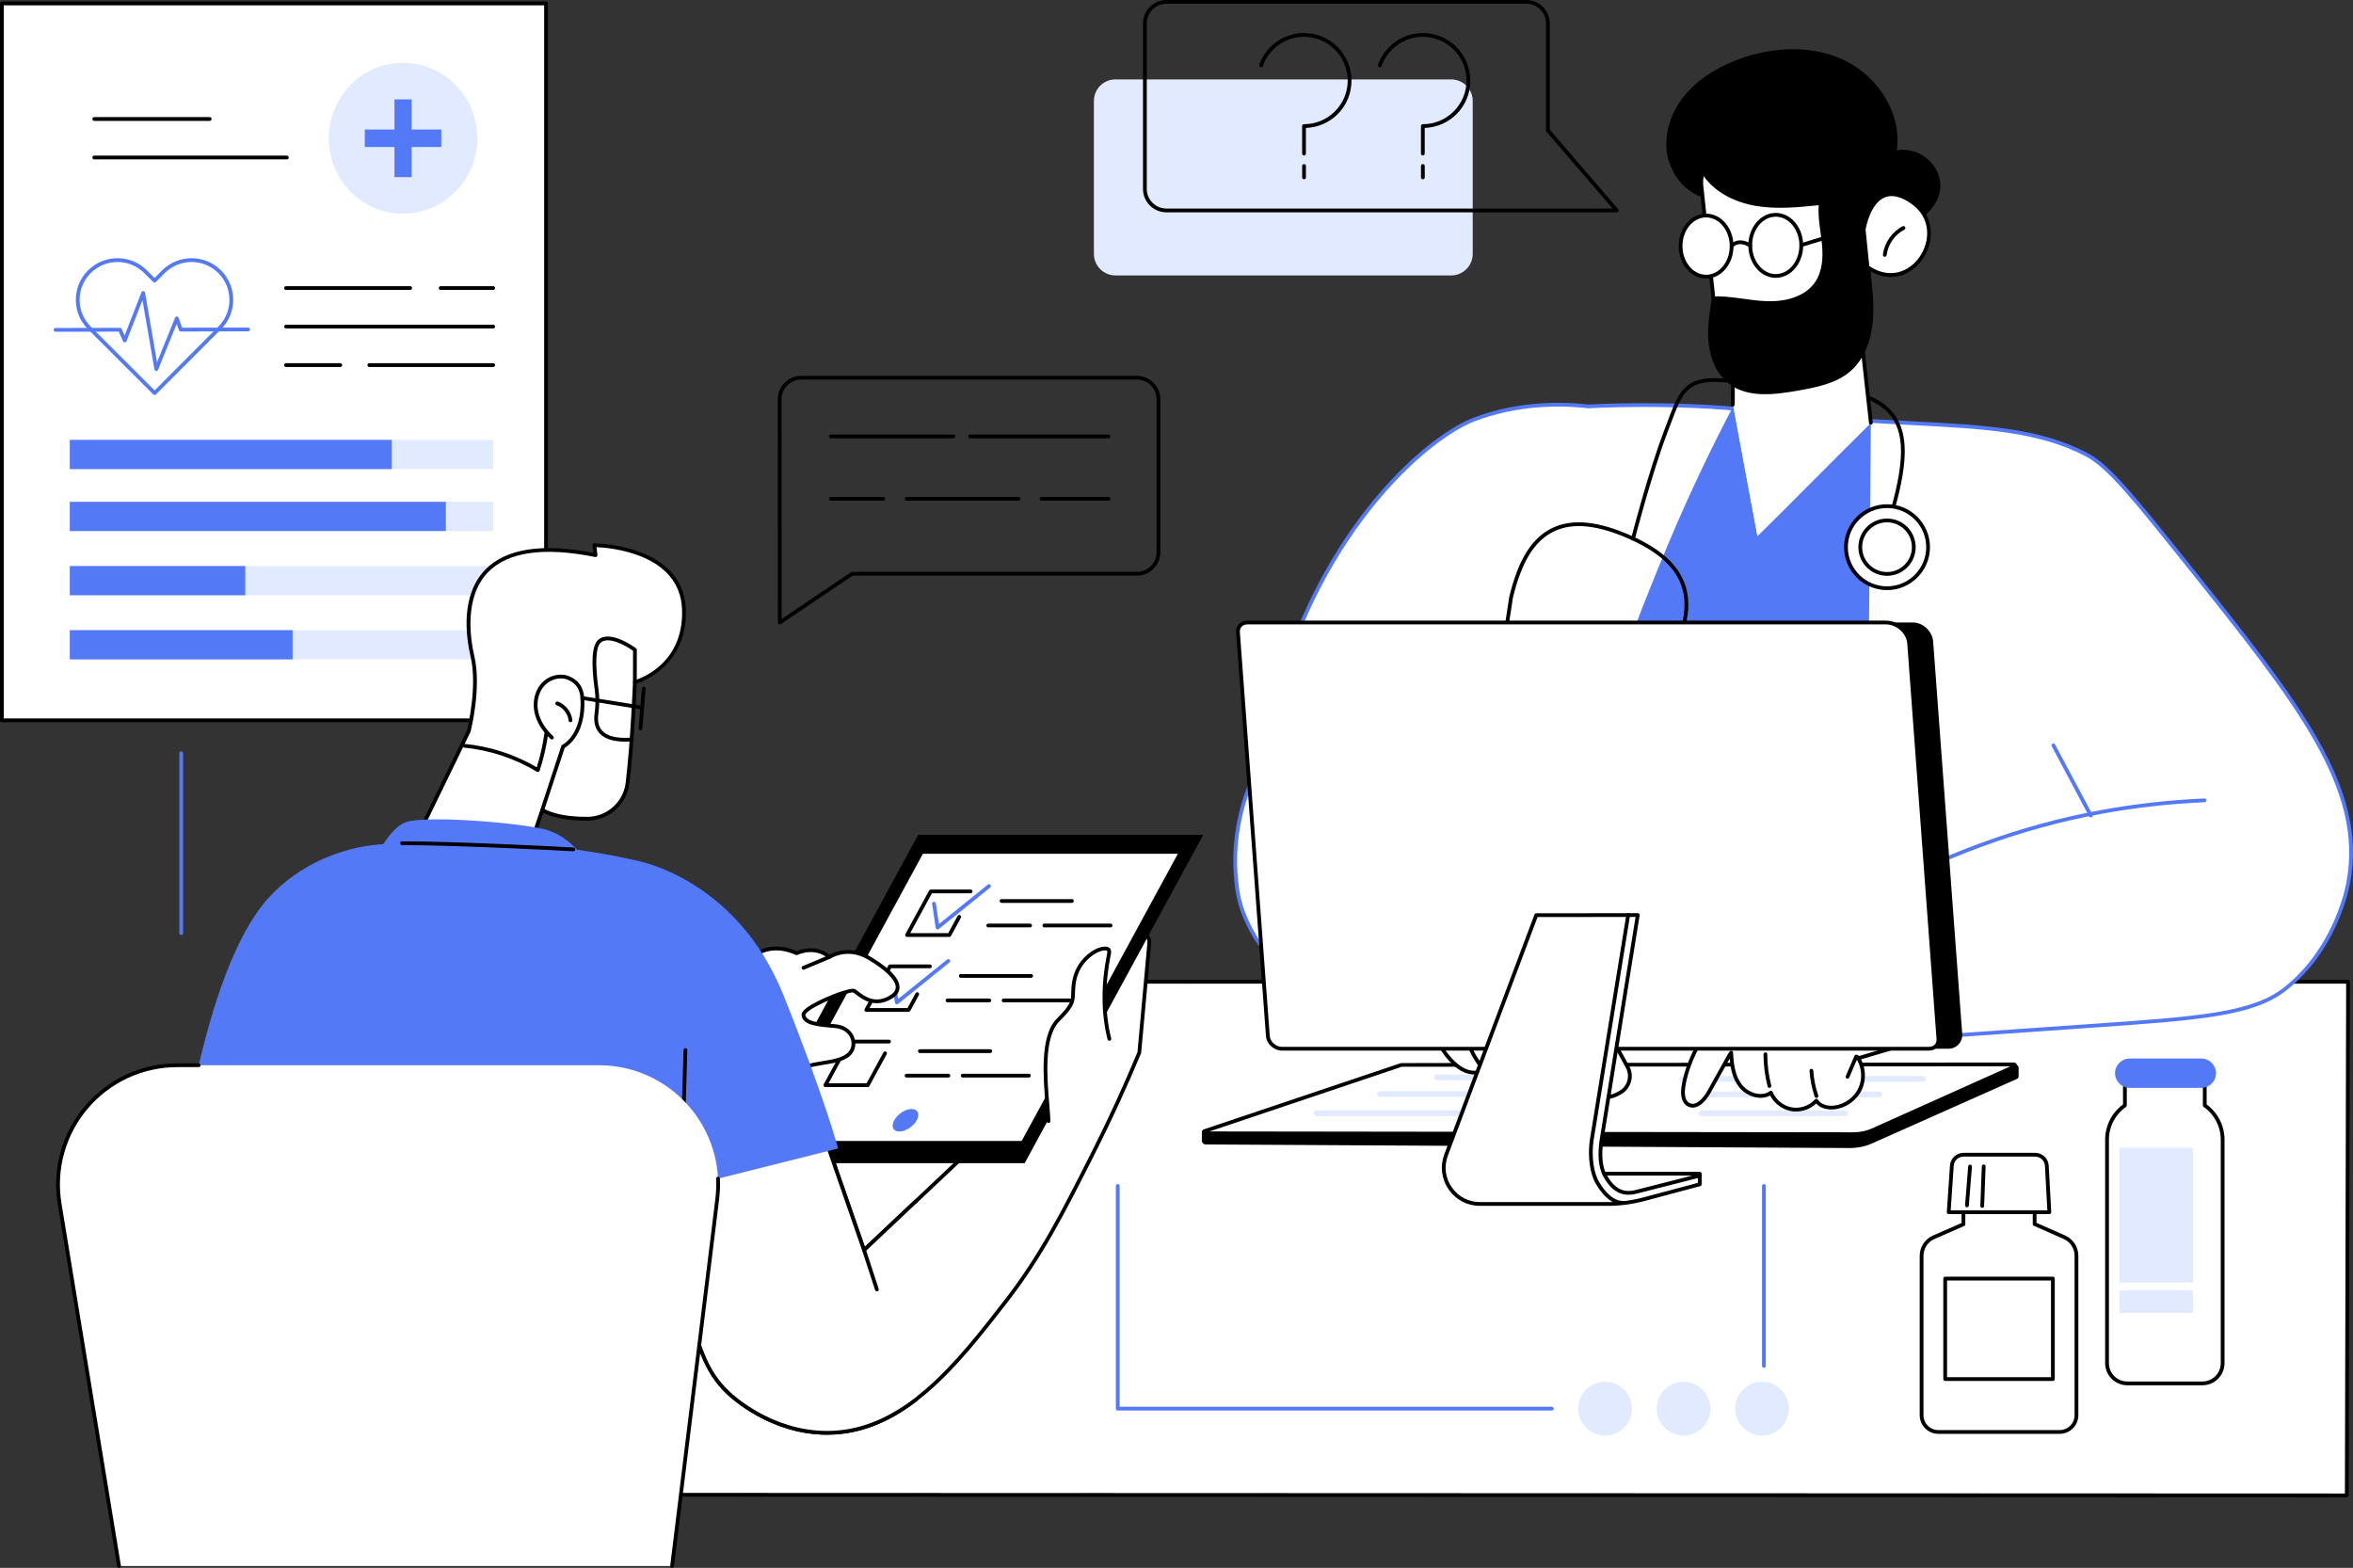 <?xml version="1.0" encoding="UTF-8"?><svg id="Layer_2" xmlns="http://www.w3.org/2000/svg" viewBox="0 0 2746.29 1830"><rect x="0" y="0" width="2746.29" height="1830" fill="#333333" stroke="none"/><defs><style>.cls-1{fill:#e2eaff;}.cls-2{fill:#fff;}.cls-3{fill:#5479f7;}</style></defs><g id="Illustration"><g id="Healthcare_data_collection"><rect class="cls-2" x="2.2" y="4" width="635.11" height="836.77"/><path d="M637.31,842.97H2.2c-1.22,0-2.2-.99-2.2-2.2V4C0,2.78.99,1.79,2.2,1.79h635.11c1.22,0,2.2.99,2.2,2.2v836.77c0,1.22-.99,2.2-2.2,2.2ZM4.4,838.56h630.71V6.2H4.4v832.37Z"/><path class="cls-3" d="M180.5,460.95c-.31,0-.63-.07-.92-.2-.29-.1-.57-.27-.8-.5l-76.03-75.96c-9.18-9.17-14.24-21.37-14.24-34.35s5.06-25.17,14.24-34.35c18.95-18.94,49.8-18.94,68.75,0l8.86,8.85,8.83-8.85c18.96-18.94,49.8-18.94,68.75,0,9.18,9.17,14.24,21.37,14.24,34.35s-5.06,25.17-14.24,34.35l-75.89,76.01c-.43.43-.99.65-1.56.65ZM137.13,305.8c-11.32,0-22.64,4.31-31.26,12.92-8.35,8.34-12.95,19.43-12.95,31.23s4.6,22.89,12.95,31.23l74.58,74.51,74.38-74.51c8.35-8.34,12.95-19.44,12.95-31.23s-4.6-22.89-12.95-31.23c-17.24-17.22-45.29-17.22-62.53,0l-10.38,10.4c-.41.41-.97.65-1.56.65s-1.14-.23-1.56-.64l-10.41-10.4c-8.62-8.61-19.94-12.92-31.26-12.92Z"/><path class="cls-3" d="M182.43,433.01c-.08,0-.16,0-.24-.01-.98-.11-1.77-.85-1.93-1.82l-13.94-80.99-18.66,48.01c-.32.83-1.11,1.38-2,1.4-.9.05-1.7-.49-2.06-1.31l-4.99-11.23-73.8.16h0c-1.21,0-2.2-.98-2.2-2.2,0-1.22.98-2.2,2.2-2.21l75.23-.17h0c.87,0,1.66.51,2.01,1.31l3.43,7.71,19.62-50.48c.36-.92,1.28-1.5,2.27-1.39.98.1,1.78.84,1.95,1.82l13.97,81.2,21.06-51.97c.34-.85,1.15-1.41,2.09-1.37.91.02,1.72.61,2.02,1.47l4.08,11.55,77.06-.17h0c1.21,0,2.2.98,2.2,2.2,0,1.22-.98,2.2-2.2,2.21l-78.62.18h0c-.93,0-1.76-.59-2.08-1.47l-2.66-7.54-21.78,53.74c-.34.84-1.15,1.37-2.04,1.37Z"/><ellipse class="cls-1" cx="470.41" cy="161.37" rx="86.67" ry="88.06"/><polygon class="cls-3" points="515.06 151.17 480.45 151.17 480.45 116 460.37 116 460.37 151.17 425.75 151.17 425.75 171.57 460.37 171.57 460.37 206.74 480.45 206.74 480.45 171.57 515.06 171.57 515.06 151.17"/><path d="M244.74,141.09H110c-1.22,0-2.2-.99-2.2-2.2s.99-2.2,2.2-2.2h134.74c1.22,0,2.2.99,2.2,2.2s-.99,2.2-2.2,2.2Z"/><path d="M334.8,186.05H110c-1.22,0-2.2-.99-2.2-2.2s.99-2.2,2.2-2.2h224.8c1.22,0,2.2.99,2.2,2.2s-.99,2.2-2.2,2.2Z"/><path d="M575.63,338.4h-61.29c-1.22,0-2.2-.99-2.2-2.2s.99-2.2,2.2-2.2h61.29c1.22,0,2.2.99,2.2,2.2s-.99,2.2-2.2,2.2Z"/><path d="M478.76,338.4h-144.93c-1.22,0-2.2-.99-2.2-2.2s.99-2.2,2.2-2.2h144.93c1.22,0,2.2.99,2.2,2.2s-.99,2.2-2.2,2.2Z"/><path d="M575.63,383.36h-241.8c-1.22,0-2.2-.99-2.2-2.2s.99-2.2,2.2-2.2h241.8c1.22,0,2.2.99,2.2,2.2s-.99,2.2-2.2,2.2Z"/><path d="M575.63,428.32h-144.6c-1.22,0-2.2-.99-2.2-2.2s.99-2.2,2.2-2.2h144.6c1.22,0,2.2.99,2.2,2.2s-.99,2.2-2.2,2.2Z"/><path d="M397.19,428.32h-63.35c-1.22,0-2.2-.99-2.2-2.2s.99-2.2,2.2-2.2h63.35c1.22,0,2.2.99,2.2,2.2s-.99,2.2-2.2,2.2Z"/><rect class="cls-1" x="81.47" y="585.73" width="494.17" height="34.09"/><rect class="cls-1" x="81.47" y="660.69" width="494.17" height="34.09" rx="1.27" ry="1.27"/><rect class="cls-1" x="81.47" y="735.52" width="494.17" height="34.09"/><rect class="cls-1" x="81.47" y="513.41" width="494.17" height="34.09"/><rect class="cls-3" x="81.47" y="585.73" width="438.89" height="34.09"/><rect class="cls-3" x="81.47" y="660.69" width="204.8" height="34.09"/><rect class="cls-3" x="81.47" y="735.52" width="260.07" height="34.09"/><rect class="cls-3" x="81.47" y="513.41" width="375.82" height="34.09"/><polygon class="cls-2" points="1607.42 1145.86 837.15 1145.9 216.52 1744.46 2739.04 1745.38 2740.52 1145.9 1607.42 1145.86"/><path d="M2739.04,1747.58h0l-2522.53-.92c-.9,0-1.7-.54-2.04-1.38-.34-.83-.13-1.78.51-2.41l620.63-598.56c.41-.4.96-.62,1.53-.62l770.27-.04,1133.09.04c.58,0,1.15.23,1.56.65.41.41.64.97.64,1.56l-1.47,599.48c0,1.21-.99,2.2-2.2,2.2ZM221.97,1742.26l2514.88.91,1.46-595.07-1130.89-.04-769.39.04L221.97,1742.26Z"/><path d="M1406.76,1318.36c-2.31.19-4.24,1.85-3.99,3.69l-.06,9.18c-.02,2.49,1.99,4.53,4.48,4.54l751.93,4.19c8.32.05,17.27-1.68,24.05-4.63l170.68-75.97c1.33-.59,2.15-1.71,2.15-2.92v-10.41c0-1.98-2.16-3.53-4.64-3.32l-944.6,75.66Z"/><path class="cls-2" d="M1406.07,1320.14c-2.05.67-1.27,2.62,1.04,2.63l756.15,1.01c7.5.01,15.54-1.59,21.54-4.28l166.41-74.65c1.76-.79.85-2.53-1.32-2.53,0,0-713.8.46-714.11.56l-229.71,77.27Z"/><path d="M2163.33,1325.97h-.08l-756.15-1.01c-2.29,0-4.09-1.29-4.38-3.12-.22-1.38.52-3.09,2.66-3.79l229.7-77.26q.48-.15,714.81-.68h.02c2.18,0,3.98,1.21,4.35,2.96.34,1.56-.51,3.04-2.16,3.78l-166.41,74.65c-6.25,2.8-14.61,4.47-22.37,4.47ZM1411.69,1320.57l751.56,1h.07c7.17,0,14.86-1.53,20.57-4.09l162.65-72.97c-52.43.03-693.88.45-710.4.56l-224.46,75.5ZM1406.07,1320.14h.02-.02Z"/><path class="cls-1" d="M1718.87,1260.83h-41.91c-1.82,0-3.3-1.48-3.3-3.3s1.48-3.3,3.3-3.3h41.91c1.82,0,3.3,1.48,3.3,3.3s-1.48,3.3-3.3,3.3Z"/><path class="cls-1" d="M2244.49,1262.51h-281.19c-1.82,0-3.3-1.48-3.3-3.3s1.48-3.3,3.3-3.3h281.19c1.82,0,3.3,1.48,3.3,3.3s-1.48,3.3-3.3,3.3Z"/><path class="cls-1" d="M1726.64,1280.15h-116.08c-1.82,0-3.3-1.48-3.3-3.3s1.48-3.3,3.3-3.3h116.08c1.82,0,3.3,1.48,3.3,3.3s-1.48,3.3-3.3,3.3Z"/><path class="cls-1" d="M2193.63,1280.73h-215.41c-1.82,0-3.3-1.48-3.3-3.3s1.48-3.3,3.3-3.3h215.41c1.82,0,3.3,1.48,3.3,3.3s-1.48,3.3-3.3,3.3Z"/><path class="cls-1" d="M1737.08,1302.71h-200.54c-1.82,0-3.3-1.48-3.3-3.3s1.48-3.3,3.3-3.3h200.54c1.82,0,3.3,1.48,3.3,3.3s-1.48,3.3-3.3,3.3Z"/><path class="cls-1" d="M2153.7,1302.71h-167.72c-1.82,0-3.3-1.48-3.3-3.3s1.48-3.3,3.3-3.3h167.72c1.82,0,3.3,1.48,3.3,3.3s-1.48,3.3-3.3,3.3Z"/><path class="cls-2" d="M2435.39,530.71c-87.33-45.8-192.95-27.74-383.52-50.79-.97-.12-1.46-.18-2.51-.3-94.56-11.27-195.59-5.3-195.59-5.3-32.27-3.55-80.3-4.25-131.8,14.7-52.16,19.2-174.22,120.36-230.62,316.76-33.96,118.27-60.18,209.59-11.57,277.52,93.46,130.6,380.87,59.24,462.83,6.55,71.99-46.29,85.67-65.07,85.67-65.07,36.53,2.95,73.06,5.9,109.59,8.86,9.69,2.64,24.81,7.71,41.17,17.76,42.22,25.94,61.35,65.8,75.12,94.49,6.83,14.23,15.72,35.49,22.38,62.91,52.4-3.64,132.36-9.2,162.02-11.28,126.4-8.84,191.02-13.1,229.42-43.93,56.97-45.73,71.02-114.07,72.69-122.78,21.19-110.78-57.83-209.56-188.86-373.34-60.36-75.45-90.54-113.19-116.41-126.75Z"/><path class="cls-3" d="M2276.54,1211c-1.01,0-1.9-.69-2.14-1.68-5.28-21.73-12.76-42.75-22.23-62.48-13.77-28.68-32.62-67.96-74.29-93.56-12.45-7.65-26.04-13.52-40.4-17.46l-108.22-8.75c-3.78,4.46-22.24,23.99-85.46,64.64-41.16,26.47-132.73,57.57-228.1,65.81-79.71,6.89-185.65-.18-237.7-72.92-49.23-68.79-22.54-161.74,11.24-279.41,31.15-108.5,81-182.6,117.33-225.65,45.47-53.88,89.03-83.15,114.64-92.57,40.8-15.02,85.42-20.01,132.62-14.85,4.97-.28,104.03-5.61,195.79,5.32l2.51.3c68.91,8.33,126.1,11.25,176.56,13.83,87.99,4.5,151.57,7.74,207.71,37.19,26.26,13.77,56.57,51.66,116.96,127.16l.14.17c131.38,164.23,210.69,263.36,189.31,375.13-2.46,12.84-17.55,79.19-73.47,124.08-38.58,30.97-101.59,35.38-227.13,44.16l-3.51.25c-29.66,2.08-109.62,7.64-162.02,11.28-.05,0-.1,0-.15,0ZM2028.28,1022.58c.06,0,.12,0,.18,0l109.59,8.86c.14.01.27.03.4.07,14.83,4.05,28.87,10.11,41.74,18.01,42.78,26.28,61.95,66.23,75.95,95.41,9.34,19.46,16.77,40.15,22.09,61.54,52.42-3.64,130.86-9.1,160.17-11.15l3.51-.25c124.62-8.72,187.18-13.09,224.68-43.21,54.72-43.93,69.5-108.9,71.9-121.48,21-109.78-57.83-208.31-188.42-371.55l-.14-.17c-60.01-75.01-90.13-112.66-115.57-126.01-55.29-29-118.46-32.23-205.89-36.69-50.53-2.58-107.81-5.51-176.87-13.86l-2.51-.3c-93.29-11.12-194.19-5.35-195.2-5.29-.12,0-.25,0-.37,0-46.58-5.13-90.59-.22-130.8,14.58-25.08,9.23-67.88,38.06-112.8,91.28-36.05,42.72-85.52,116.27-116.46,224.02-33.46,116.53-59.88,208.57-11.9,275.63,50.85,71.06,155.18,77.89,233.75,71.1,93.66-8.09,186.39-39.59,226.1-65.12,70.47-45.31,84.95-64.33,85.08-64.52.42-.57,1.08-.9,1.78-.9Z"/><path class="cls-3" d="M2177.2,1188.71l6.36-695.21-132.36,132.14-28.2-151.54c-26.26,49.89-51.54,102.86-75.19,158.96-88.2,209.19-133.38,374.64-153.03,557.76l382.43-2.11Z"/><path class="cls-3" d="M2176.39,1051.05c-.77,0-1.52-.41-1.92-1.13-.59-1.06-.21-2.4.85-3,89.85-50.21,183.3-84.4,277.76-101.6,39.38-7.17,79.7-11.67,119.85-13.37,1.27-.05,2.24.89,2.29,2.11.05,1.21-.89,2.24-2.11,2.29-39.95,1.69-80.07,6.17-119.25,13.3-93.98,17.12-186.98,51.14-276.4,101.11-.34.19-.71.28-1.07.28Z"/><path class="cls-3" d="M2440.3,954.07c-.79,0-1.55-.42-1.94-1.16l-43.67-81.89c-.57-1.07-.17-2.41.91-2.98,1.07-.57,2.41-.17,2.98.91l43.67,81.89c.57,1.07.17,2.41-.91,2.98-.33.18-.68.26-1.03.26Z"/><path class="cls-2" d="M2078.41,1111.78c-90.57,71.31-110.17,131.66-113.74,157.41-1.02,7.37-.56,16.53,6.06,20.11,9.13,4.95,18.63-5.47,23.63-14.42,8.21-14.7,16.41-29.41,24.61-44.11l1.6-2.2c.61,13.46,2.33,27.65,10.55,38.45,8.22,10.8,24.98,16.31,35.81,8.28,4,9.9,13.41,17.5,23.99,19.37,10.58,1.87,21.97-2.04,29.03-9.99,4.21,6.78,13.38,8.9,21.31,7.9,12.87-1.63,24.56-10.19,29.88-21.88,5.11-11.23,4.16-24.97-2.33-35.56-.37.03-.73.08-1.1.11l.29-1.41c.28.42.54.86.81,1.29,16.2-4.13,32.86-8.68,49.93-13.71,18.86-5.56,36.99-11.33,54.37-17.23-3.21-12.02-8.23-28.3-16.11-46.93-7.06-16.7-17.42-40.74-37.76-67.1-8.74-11.32-23.85-25.71-42.87-41.32-43.58,22.33-74.94,44.8-97.97,62.93Z"/><path d="M2096.21,1297.33c-1.9,0-3.8-.16-5.67-.49-10.43-1.85-19.81-8.91-24.56-18.31-12.03,6.76-28.5.49-36.62-10.18-7.18-9.44-9.6-21.07-10.57-32.76l-22.52,40.36c-5.87,10.52-16.35,20.83-26.6,15.28-6.17-3.34-8.73-11.28-7.19-22.35,3.19-22.99,20.73-84.49,114.55-158.83,28.36-22.48,59.16-42.77,91.54-60.33,1.07-.58,2.4-.18,2.98.89.58,1.07.18,2.4-.89,2.98-32.15,17.43-62.74,37.59-90.9,59.91-92.57,73.35-109.81,133.52-112.92,155.98-.73,5.28-1.07,14.63,4.93,17.88,7.94,4.3,16.72-6.5,20.66-13.56l24.61-44.11c.04-.08.09-.15.14-.22l1.6-2.2c.55-.76,1.52-1.08,2.41-.82.9.27,1.52,1.07,1.57,2.01.6,13.22,2.24,26.88,10.1,37.22,7.38,9.7,22.95,15.11,32.75,7.84.55-.41,1.25-.54,1.91-.35.66.18,1.19.66,1.44,1.29,3.72,9.21,12.49,16.29,22.34,18.03,9.84,1.74,20.44-1.9,27-9.28.46-.52,1.14-.79,1.83-.73.69.06,1.32.44,1.68,1.03,3.95,6.37,12.8,7.68,19.17,6.87,12.1-1.54,23.15-9.63,28.15-20.61,4.63-10.18,4.03-22.45-1.52-32.34-.59-.03-1.15-.29-1.55-.74-.46-.52-.65-1.22-.51-1.9l.29-1.41c.18-.87.86-1.55,1.73-1.72.85-.17,1.71.17,2.21.87l102.71-30.47c1.16-.35,2.39.32,2.74,1.48.35,1.17-.32,2.39-1.48,2.74l-101.66,30.16c5.64,10.89,6.09,24.11,1.06,35.15-5.62,12.34-18.02,21.43-31.6,23.15-6.91.87-16.32-.46-21.81-6.7-6.23,5.9-14.87,9.26-23.52,9.26Z"/><path d="M2065.19,1269.71c-.98,0-1.87-.66-2.13-1.65-3.17-12.29-4.78-24.95-4.78-37.61,0-1.22.99-2.2,2.2-2.2s2.2.99,2.2,2.2c0,12.29,1.56,24.57,4.64,36.51.3,1.18-.4,2.38-1.58,2.68-.18.05-.37.07-.55.07Z"/><path d="M2120.06,1281.47c-.92,0-1.77-.58-2.08-1.49-3.33-9.75-5.35-19.89-5.99-30.13-.08-1.21.85-2.26,2.06-2.33,1.2-.1,2.26.85,2.33,2.06.62,9.85,2.56,19.61,5.76,28.99.39,1.15-.22,2.4-1.37,2.79-.24.08-.48.12-.71.12Z"/><path d="M2156.31,1258.95c-.29,0-.59-.06-.87-.18-1.12-.48-1.63-1.78-1.15-2.89l10.16-23.61c.48-1.12,1.78-1.63,2.89-1.15,1.12.48,1.63,1.78,1.15,2.89l-10.16,23.61c-.36.83-1.17,1.33-2.02,1.33Z"/><path class="cls-3" d="M2276.54,1211c-.99,0-1.89-.67-2.14-1.68-5.28-21.73-12.76-42.75-22.23-62.48-13.77-28.68-32.62-67.96-74.29-93.56-1.17-.72-2.33-1.41-3.48-2.07-1.05-.61-1.41-1.96-.8-3.01.61-1.05,1.96-1.41,3.01-.8,1.18.69,2.38,1.39,3.57,2.13,42.78,26.28,61.95,66.23,75.95,95.41,9.6,20,17.18,41.31,22.53,63.34.29,1.18-.44,2.37-1.62,2.66-.18.04-.35.06-.52.06Z"/><path class="cls-2" d="M1510.28,872.11s241.21,133.22,365.78,257.84c13.48,13.48,15.67,34.56,5.37,50.59l-9.35,14.54,27.46,50.14c5.98,10.92,1.84,24.62-9.2,30.39l-3.89,2.03c-9.15,4.78-20.39,2.64-27.14-5.17l-31.41-36.29s-16.36,24.37-50.26,7.57c0,0-14.83,22.17-44.98,4.85,0,0-24.61,18.33-53.53-30.98l-194.98-112.04c-77.61-44.6,26.13-233.48,26.13-233.48Z"/><path d="M1876.12,1282.4c-6.91,0-13.68-2.94-18.47-8.48l-29.7-34.32c-5.2,5.74-21.74,19.91-49.67,6.9-4.23,4.87-19.53,18.95-45.54,4.67-2.55,1.44-8.82,4.16-17.47,2.41-13.14-2.67-25.83-14.21-37.72-34.33l-194.48-111.75c-32.73-18.81-38.63-65.84-17.05-136.02,16.11-52.4,42.08-99.95,42.34-100.43.28-.51.76-.89,1.32-1.05.56-.16,1.16-.1,1.68.19,2.41,1.33,242.91,134.8,366.27,258.21,14.09,14.09,16.47,36.52,5.66,53.34l-8.64,13.44,26.83,48.99c3.18,5.81,3.88,12.49,1.96,18.83-1.92,6.33-6.2,11.5-12.07,14.57l-3.89,2.03c-3.61,1.89-7.51,2.8-11.35,2.8ZM1827.9,1233.99c.64,0,1.25.27,1.66.76l31.41,36.29c6.12,7.07,16.18,8.98,24.46,4.66l3.89-2.03c4.81-2.51,8.32-6.75,9.89-11.94,1.57-5.19,1-10.68-1.6-15.44l-27.46-50.13c-.39-.71-.36-1.57.08-2.25l9.35-14.54c9.69-15.09,7.56-35.21-5.07-47.85-117.03-117.07-340.13-243.38-363.34-256.38-10.63,20.08-96.62,187.93-25.91,228.55l194.98,112.04c.33.19.61.47.8.8,11.16,19.03,23.3,30.35,35.1,32.75,9.31,1.89,15.16-2.37,15.22-2.42.7-.52,1.65-.58,2.41-.14,28.04,16.11,41.49-3.33,42.05-4.17.61-.92,1.82-1.24,2.81-.75,31.67,15.7,46.82-5.9,47.45-6.83.38-.57,1.01-.92,1.69-.96.04,0,.09,0,.13,0Z"/><path d="M1729.68,1247.83c-.64,0-1.27-.28-1.7-.81-8.59-10.48-15-22.94-18.52-36.02-.32-1.17.38-2.38,1.55-2.7,1.17-.32,2.38.38,2.7,1.55,3.36,12.49,9.47,24.37,17.67,34.37.77.94.63,2.33-.31,3.1-.41.34-.9.5-1.4.5Z"/><path d="M1776.18,1242.37c-.37,0-.75-.09-1.09-.29-11.51-6.61-19.93-24.29-23.64-37.41-.33-1.17.35-2.39,1.52-2.72,1.17-.32,2.39.35,2.72,1.52,3.76,13.3,11.9,29.22,21.59,34.79,1.05.61,1.42,1.95.81,3-.41.71-1.15,1.1-1.91,1.1Z"/><path d="M1872.09,1197.29c-.65,0-1.3-.29-1.73-.85l-92.88-118.81c-.75-.96-.58-2.34.38-3.09.96-.75,2.34-.58,3.09.38l92.88,118.81c.75.96.58,2.34-.38,3.09-.4.31-.88.47-1.35.47Z"/><path d="M1827.9,1238.39c-.69,0-1.36-.32-1.79-.92l-33.33-46.42c-.71-.99-.48-2.36.51-3.07.99-.71,2.36-.48,3.07.51l33.33,46.42c.71.99.48,2.36-.51,3.07-.39.28-.84.41-1.28.41Z"/><path class="cls-2" d="M1759.68,1020.59c-117.69-86.59-255.85-159.85-255.85-159.85-12.75,13.47-25.49,26.93-38.24,40.4-4.54,9.35-10.22,22.59-14.89,39.05-10.69,37.6-9.39,68.22-8.5,80.23.83,11.11,1.95,24.87,7.78,42.02,0,0,5.9,17.37,16.91,34.34,16.49,25.43,82.65,71.03,181.41,109.92,37.12-62.03,74.25-124.07,111.37-186.1Z"/><path class="cls-3" d="M1648.31,1208.9c-.27,0-.54-.05-.81-.15-102.07-40.19-166.13-85.59-182.45-110.77-11.03-17.01-16.9-34.11-17.14-34.83-6.04-17.77-7.11-32.1-7.89-42.57-1.37-18.36-1-47.32,8.57-81,3.84-13.51,8.9-26.77,15.03-39.4.53-1.1,1.85-1.55,2.94-1.02,1.09.53,1.55,1.85,1.02,2.94-6.02,12.41-10.99,25.42-14.76,38.69-9.39,33.06-9.76,61.46-8.42,79.47.76,10.23,1.81,24.24,7.67,41.48.06.17,5.95,17.32,16.67,33.85,16.36,25.24,82.9,70.46,178.64,108.38l109.38-182.78c-61.32-44.98-128.05-86.2-173.42-112.96-1.05-.62-1.4-1.97-.78-3.01.62-1.05,1.97-1.4,3.01-.78,45.85,27.04,113.49,68.84,175.4,114.39.91.67,1.17,1.93.58,2.9l-111.37,186.1c-.41.68-1.13,1.07-1.89,1.07Z"/><rect x="1790.03" y="882.24" width="34.02" height="23.07" rx="5.28" ry="5.28" transform="translate(258.7 -397.3) rotate(13.51)"/><path d="M1816.15,920.97c-12.79,0-25.75-3.23-37.62-10.03-1.05-.6-1.42-1.95-.82-3,.6-1.05,1.95-1.42,3-.82,34.19,19.58,77.95,7.73,97.55-26.44l57.47-90.47c20.26-35.33,37.63-72.57,27.29-104.97-7.01-21.98-25.96-39.83-57.93-54.58-38.93-17.97-68.91-21.35-91.63-10.33-22.45,10.88-37.59,35.42-47.63,77.22l-16.33,106.5c-4.49,18.73-1.46,37.9,8.51,54.17,9.97,16.27,25.69,27.68,44.25,32.14,1.18.28,1.91,1.47,1.63,2.65-.28,1.18-1.48,1.92-2.65,1.63-19.71-4.73-36.39-16.85-46.98-34.12-10.59-17.27-13.81-37.63-9.08-57.32l16.33-106.5c10.42-43.36,26.3-68.83,50.03-80.33,23.98-11.62,55.19-8.26,95.4,10.29,33.15,15.3,52.87,34.02,60.28,57.24,10.86,34.03-6.91,72.3-27.72,108.59l-57.47,90.47c-13.96,24.35-39.57,38.01-65.88,38.01Z"/><rect x="1757.9" y="894.8" width="34.01" height="23.07" rx="5.28" ry="5.28" transform="translate(685.29 -762.34) rotate(29.81)"/><ellipse class="cls-2" cx="2202.44" cy="638.65" rx="47.93" ry="47.9"/><path d="M2202.44,688.75c-27.64,0-50.13-22.48-50.13-50.1s22.49-50.1,50.13-50.1,50.13,22.48,50.13,50.1-22.49,50.1-50.13,50.1ZM2202.44,592.95c-25.22,0-45.73,20.5-45.73,45.7s20.52,45.7,45.73,45.7,45.73-20.5,45.73-45.7-20.52-45.7-45.73-45.7Z"/><ellipse class="cls-2" cx="2202.44" cy="638.65" rx="31.21" ry="31.23" transform="translate(1561.17 2840.33) rotate(-89.93)"/><path d="M2202.44,672.06c-18.43,0-33.43-14.99-33.43-33.41s15-33.41,33.43-33.41,33.43,14.99,33.43,33.41-15,33.41-33.43,33.41ZM2202.44,609.64c-16.01,0-29.03,13.01-29.03,29.01s13.02,29.01,29.03,29.01,29.03-13.01,29.03-29.01-13.02-29.01-29.03-29.01Z"/><path d="M1906.02,630.87c-.18,0-.36-.02-.54-.07-1.18-.3-1.89-1.5-1.59-2.68.19-.75,19.37-75.64,38.17-124.99,1.25-3.27,2.42-6.42,3.55-9.43,13.66-36.57,20.52-54.91,63.54-52.09l107.39,6.71c52.41,4.88,80.92,15.88,95.39,36.78,14.8,21.39,14.91,53.16.38,106.23-.32,1.17-1.53,1.87-2.7,1.54-1.17-.32-1.86-1.53-1.54-2.7,14.15-51.69,14.23-82.36.25-102.56-13.65-19.72-41.2-30.16-92.11-34.9l-107.33-6.7c-39.76-2.61-45.44,12.57-59.14,49.24-1.13,3.02-2.3,6.17-3.56,9.45-18.71,49.12-37.83,123.76-38.02,124.51-.25,1-1.15,1.66-2.13,1.66Z"/><path class="cls-2" d="M2022.51,321.17c-.12,49.48-.24,98.95-.35,148.43,9.68,52.02,19.36,104.03,29.04,156.05,45.26-44.38,87.11-87.77,132.36-132.14-7.43-56.33-11.45-113.64-18.87-169.97l-142.17-2.36Z"/><path d="M2183.55,495.7c-1.11,0-2.06-.83-2.18-1.96l-18.66-168.05-138-2.29v148.87c0,1.22-.99,2.2-2.2,2.2s-2.2-.99-2.2-2.2v-151.11c0-.59.24-1.16.66-1.57.42-.41.98-.61,1.58-.63l142.17,2.36c1.11.02,2.03.86,2.15,1.96l18.87,169.97c.13,1.21-.74,2.3-1.94,2.43-.08,0-.16.01-.25.01Z"/><path class="cls-2" d="M1981.95,181.01l22.22,208.01s140.84,15.89,140.33-27.77c-.51-43.66-2.67-154.64-2.67-154.64l-159.88-25.6Z"/><path d="M2058.01,394.08c-27.86,0-52.01-2.65-54.08-2.88-1.02-.12-1.83-.93-1.94-1.95l-22.22-208.01c-.07-.68.18-1.36.67-1.83.5-.47,1.19-.68,1.86-.58l159.88,25.6c1.05.17,1.83,1.06,1.85,2.13.02,1.11,2.17,111.49,2.67,154.66.07,6.2-2.42,11.63-7.4,16.14-14.89,13.46-50.37,16.73-81.29,16.73ZM2006.17,387.01c13.85,1.39,105.26,9.61,130.17-12.92,4.06-3.67,6.01-7.87,5.95-12.82-.47-40.08-2.35-138.12-2.63-152.78l-155.22-24.85,21.73,203.37Z"/><path d="M2263.58,207.55c-5.04-21.19-28.33-36.22-49.77-32.13,6.25-42.67-21.69-85.79-60.47-104.7-38.78-18.91-85.59-16.29-125.94-.84-22.38,8.57-43.65,21.17-59.32,39.27-15.67,18.11-25.29,42.16-22.93,65.96,2.36,23.79,17.93,46.61,40.5,54.57.92-8.04,1.85-16.09,2.77-24.13,13.96,19.82,37.72,30.97,61.68,34.91,23.96,3.94,48.46,1.49,72.63-.96-1.17,15.2,2.28,30.33,3.75,45.5,1.47,15.17.67,31.49-7.89,44.13-11.91,17.59-35.52,23.2-56.76,22.4-21.23-.79-42.2-6.52-63.43-5.54-3.05,18.03-6.12,36.33-4.21,54.51,1.91,18.18,9.46,36.54,24.04,47.57,22.05,16.69,52.93,12.66,80.21,7.84,21.65-3.83,44.44-8.18,61.11-22.51,20.79-17.88,27.31-47.47,26.94-74.84-.37-27.37-6.36-54.54-5.26-81.89,12-3.39,24-6.79,36-10.18,10.96-3.1,17.6-5.44,25.85-11.97,14.54-11.51,25.12-27.5,20.48-46.97Z"/><path class="cls-2" d="M2175.21,267.89s9.86-64.99,56.9-31.86c47.04,33.13-.35,111.71-52.46,75.78l-4.44-43.92Z"/><path d="M2206.76,323.28c-8.9,0-18.51-2.87-28.35-9.66-.53-.37-.87-.95-.94-1.59l-4.44-43.92c-.02-.18-.01-.37.01-.55.2-1.33,5.18-32.75,24.82-41.13,10.1-4.31,22.05-1.68,35.53,7.81,25.32,17.83,24.3,48.52,10.49,68.34-8.36,12-21.63,20.71-37.11,20.71ZM2181.74,310.57c24.15,16.07,46.73,6.4,58.51-10.51,12.92-18.53,13.83-45.86-9.41-62.22-12.14-8.55-22.66-11.03-31.27-7.36-16.54,7.06-21.64,34.5-22.15,37.48l4.31,42.61Z"/><path d="M2199.81,299.71c-.09,0-.18,0-.27-.02-1.21-.15-2.06-1.25-1.92-2.45,1.72-13.93,10.54-26.63,23-33.13,1.08-.56,2.41-.14,2.97.93.56,1.08.14,2.41-.93,2.97-11.2,5.84-19.12,17.25-20.67,29.76-.14,1.11-1.09,1.93-2.18,1.93Z"/><path class="cls-2" d="M2042.78,286.71c.17,19.7,13.64,35.54,30.1,35.37,16.45-.17,29.65-16.27,29.49-35.98-.17-19.7-13.64-35.54-30.1-35.37-16.45.17-29.65,16.27-29.49,35.98Z"/><path d="M2072.62,324.29c-7.46,0-14.71-3.09-20.44-8.72-7.28-7.14-11.51-17.65-11.6-28.84-.18-20.88,14.03-38.02,31.66-38.2,7.57-.12,14.91,3.02,20.72,8.71,7.28,7.14,11.51,17.65,11.6,28.84.18,20.88-14.03,38.02-31.66,38.2-.09,0-.18,0-.27,0ZM2044.98,286.7c.09,10.03,3.83,19.41,10.28,25.74,4.97,4.87,11.22,7.57,17.59,7.45,15.22-.15,27.47-15.3,27.31-33.76-.09-10.03-3.83-19.41-10.28-25.74-4.97-4.87-11.27-7.56-17.59-7.45-15.22.15-27.47,15.3-27.31,33.76Z"/><path class="cls-2" d="M1961.5,287.54c.17,19.7,13.64,35.54,30.1,35.37,16.45-.17,29.65-16.27,29.49-35.98-.17-19.7-13.64-35.54-30.1-35.37-16.45.17-29.65,16.27-29.49,35.98Z"/><path d="M1991.34,325.11c-7.46,0-14.71-3.09-20.45-8.72-7.28-7.14-11.51-17.65-11.6-28.84-.18-20.88,14.02-38.02,31.66-38.2,7.63-.03,14.91,3.02,20.72,8.72,7.28,7.14,11.51,17.65,11.6,28.84.18,20.88-14.02,38.02-31.66,38.2-.09,0-.18,0-.27,0ZM1991.23,253.76c-.08,0-.15,0-.23,0-15.22.15-27.47,15.3-27.31,33.76.09,10.03,3.83,19.41,10.28,25.74,4.97,4.87,11.18,7.52,17.59,7.46,15.22-.15,27.47-15.3,27.31-33.76-.09-10.03-3.83-19.41-10.28-25.74-4.91-4.81-11.06-7.46-17.36-7.46Z"/><path d="M2021.08,289.14c-.57,0-1.15-.22-1.58-.67-.85-.87-.82-2.27.05-3.11,8.65-8.38,19.84-3.92,24.55-.4.97.73,1.17,2.11.44,3.08-.73.97-2.1,1.17-3.08.45-.44-.32-10.75-7.81-18.85.04-.43.41-.98.62-1.53.62Z"/><path d="M2102.36,288.31c-.94,0-1.81-.61-2.1-1.56-.36-1.16.29-2.39,1.46-2.75l71.91-22.13c1.15-.36,2.39.29,2.75,1.46.36,1.16-.29,2.39-1.46,2.75l-71.91,22.13c-.21.07-.43.1-.65.1Z"/><path d="M2251.49,1224.04h22.82c9.27,0,16.58-7.88,15.9-17.12l-33.95-458.29c-.84-11.34-11.56-22.05-23.31-22.05h-94.25l112.79,497.45Z"/><path class="cls-2" d="M1496.1,1224.04h755.38c6.73,0,11.41-4.88,10.93-11.41l-34.18-461.85c-.95-12.83-13.52-24.19-26.76-24.19h-745.64c-6.73,0-11.41,4.88-10.93,11.41l34.88,471.29c.58,7.82,8.25,14.76,16.32,14.76Z"/><path d="M2251.48,1226.24h-755.38c-9.2,0-17.86-7.85-18.52-16.79l-34.87-471.29c-.28-3.71.87-7.16,3.23-9.7,2.44-2.63,5.95-4.07,9.89-4.07h745.64c14.39,0,27.93,12.26,28.96,26.23l34.18,461.85c.28,3.71-.87,7.16-3.24,9.7-2.44,2.63-5.95,4.07-9.89,4.07ZM1455.84,728.79c-2.7,0-5.07.95-6.66,2.67-1.52,1.64-2.25,3.9-2.07,6.38l34.87,471.29c.49,6.66,7.23,12.72,14.13,12.72h755.38c2.7,0,5.07-.95,6.66-2.67,1.52-1.64,2.26-3.9,2.07-6.38l-34.18-461.85c-.86-11.6-12.57-22.16-24.57-22.16h-745.64Z"/><path class="cls-2" d="M1688.21,1346.98l104.81-278.81,118.52-.2-41.87,263.33c-2.49,18.19-4.09,28.27,3.3,39.13l110.89.45v10.14l-65.03,17.37c-13.9,3.71-28.22,5.59-42.6,5.59l-148.84,1.27c-29.54,0-49.57-30.62-39.18-58.27Z"/><path d="M1894.47,1406.18c-7.85,0-19.67-4.11-31.4-23.69l-.33-.55c-6.96-11.34-9.88-31.74-7.27-50.77l42.69-263.54c.19-1.2,1.33-2.02,2.52-1.82,1.2.19,2.02,1.33,1.82,2.52l-42.68,263.49c-2.47,18.04.21,37.28,6.67,47.82l.35.59c10.67,17.81,20.91,21.55,27.62,21.55,1.22,0,2.2.99,2.2,2.2s-.99,2.2-2.2,2.2Z"/><path d="M1876.23,1407.45h-148.84c-14.81,0-28.15-6.99-36.58-19.16-8.43-12.18-10.28-27.12-5.07-40.99l105.22-279.91c.32-.86,1.14-1.43,2.06-1.43l112.42-.13,6.08-.06c.71.02,1.27.27,1.69.77.42.49.61,1.15.5,1.79l-42.45,263.5c-2.1,15.33-1.36,26.83,2.35,36.01.19-.05.39-.08.6-.08h109.66c1.22,0,2.2.99,2.2,2.2v2.15s0,.07,0,.1v10.09c0,1-.67,1.87-1.63,2.13l-65.03,17.37c-14.08,3.76-28.6,5.66-43.17,5.66ZM1794.55,1070.36l-104.68,278.49c-4.7,12.5-3.03,25.96,4.57,36.93,7.6,10.97,19.61,17.27,32.96,17.27h148.84c14.18,0,28.33-1.86,42.03-5.52l63.4-16.93v-5.62l-71.98,18.33c-16.62,4.01-28.55-2.34-38.68-20.57l-.98-2.08c-4.43-10.16-5.42-22.7-3.12-39.49l42.05-260.98-3.49.04-110.91.13ZM1875.73,1372.15c8.85,15.2,18.78,20.3,32.9,16.89l66.32-16.89h-99.22Z"/><path class="cls-1" d="M1693.72,321.48h-391.82c-13.89,0-25.15-11.26-25.15-25.14V117.82c0-13.89,11.26-25.14,25.15-25.14h391.82c13.89,0,25.15,11.26,25.15,25.14v178.52c0,13.89-11.26,25.14-25.15,25.14Z"/><path d="M1887,247.83h-525.62c-15.08,0-27.35-12.27-27.35-27.34V27.34c0-15.08,12.27-27.34,27.35-27.34h420.09c15.08,0,27.35,12.27,27.35,27.34v124.1l79.85,92.75c.56.65.69,1.57.33,2.35-.36.78-1.14,1.28-2,1.28ZM1361.39,4.4c-12.66,0-22.95,10.29-22.95,22.94v193.14c0,12.65,10.3,22.94,22.95,22.94h520.82l-77.25-89.73c-.34-.4-.53-.91-.53-1.44V27.34c0-12.65-10.3-22.94-22.95-22.94h-420.09Z"/><path d="M1521.97,181.48c-1.22,0-2.2-.99-2.2-2.2v-32.12c0-1.22.99-2.2,2.2-2.2,28.13,0,51.02-22.87,51.02-50.99s-22.89-50.99-51.02-50.99c-21.6,0-40.94,13.67-48.12,34.02-.4,1.15-1.66,1.75-2.81,1.34-1.15-.4-1.75-1.66-1.34-2.81,7.8-22.1,28.81-36.95,52.27-36.95,30.56,0,55.42,24.85,55.42,55.39s-23.68,54.19-53.22,55.35v29.96c0,1.22-.99,2.2-2.2,2.2Z"/><path d="M1522.01,209.28c-1.22,0-2.2-.99-2.2-2.2v-13.38c0-1.22.99-2.2,2.2-2.2s2.2.99,2.2,2.2v13.38c0,1.22-.99,2.2-2.2,2.2Z"/><path d="M1660.65,181.48c-1.22,0-2.2-.99-2.2-2.2v-32.12c0-1.22.99-2.2,2.2-2.2,28.13,0,51.01-22.87,51.01-50.99s-22.89-50.99-51.01-50.99c-21.6,0-40.94,13.67-48.12,34.02-.4,1.15-1.66,1.75-2.81,1.34-1.15-.4-1.75-1.66-1.34-2.81,7.8-22.1,28.81-36.95,52.27-36.95,30.56,0,55.42,24.85,55.42,55.39s-23.67,54.19-53.22,55.35v29.96c0,1.22-.99,2.2-2.2,2.2Z"/><path d="M1660.69,209.28c-1.22,0-2.2-.99-2.2-2.2v-13.38c0-1.22.99-2.2,2.2-2.2s2.2.99,2.2,2.2v13.38c0,1.22-.99,2.2-2.2,2.2Z"/><path d="M910.1,728.79c-.35,0-.71-.08-1.03-.26-.72-.38-1.17-1.13-1.17-1.94l-.14-260.56c0-15.08,12.27-27.35,27.35-27.35h391.82c15.08,0,27.35,12.27,27.35,27.34v178.52c0,15.08-12.27,27.34-27.35,27.34h-331.74l-83.86,56.52c-.37.25-.8.38-1.23.38ZM935.11,443.09c-12.66,0-22.95,10.29-22.95,22.94l.14,256.42,80.99-54.59c.36-.25.79-.38,1.23-.38h332.41c12.66,0,22.95-10.29,22.95-22.94v-178.52c0-12.65-10.3-22.94-22.95-22.94h-391.82Z"/><path d="M1293.78,584.39h-78.17c-1.22,0-2.2-.99-2.2-2.2s.99-2.2,2.2-2.2h78.17c1.22,0,2.2.99,2.2,2.2s-.99,2.2-2.2,2.2Z"/><path d="M1188.69,584.39h-130.42c-1.22,0-2.2-.99-2.2-2.2s.99-2.2,2.2-2.2h130.42c1.22,0,2.2.99,2.2,2.2s-.99,2.2-2.2,2.2Z"/><path d="M1030.87,584.39h-61.19c-1.22,0-2.2-.99-2.2-2.2s.99-2.2,2.2-2.2h61.19c1.22,0,2.2.99,2.2,2.2s-.99,2.2-2.2,2.2Z"/><path d="M1293.78,511.6h-161.61c-1.22,0-2.2-.99-2.2-2.2s.99-2.2,2.2-2.2h161.61c1.22,0,2.2.99,2.2,2.2s-.99,2.2-2.2,2.2Z"/><path d="M1112.74,511.6h-143.06c-1.22,0-2.2-.99-2.2-2.2s.99-2.2,2.2-2.2h143.06c1.22,0,2.2.99,2.2,2.2s-.99,2.2-2.2,2.2Z"/><path class="cls-2" d="M2480.07,1290.17v-24.26h93.2v24.26c13.08,9.15,20.87,24.11,20.87,40.08v260.83c0,13.02-10.56,23.58-23.58,23.58h-87.78c-13.02,0-23.58-10.56-23.58-23.58v-260.83c0-15.96,7.79-30.92,20.87-40.08Z"/><path d="M2570.56,1616.86h-87.78c-14.22,0-25.78-11.57-25.78-25.78v-260.83c0-16.28,7.78-31.6,20.87-41.21v-23.13c0-1.22.99-2.2,2.2-2.2h93.2c1.22,0,2.2.99,2.2,2.2v23.13c13.09,9.61,20.87,24.93,20.87,41.21v260.83c0,14.22-11.57,25.78-25.78,25.78ZM2482.28,1268.11v22.06c0,.72-.35,1.39-.94,1.8-12.48,8.74-19.93,23.04-19.93,38.27v260.83c0,11.79,9.59,21.38,21.38,21.38h87.78c11.79,0,21.38-9.59,21.38-21.38v-260.83c0-15.23-7.45-29.54-19.93-38.28-.59-.41-.94-1.09-.94-1.8v-22.06h-88.8ZM2480.07,1290.17h.02-.02Z"/><rect class="cls-1" x="2473.68" y="1339.52" width="85.94" height="157.41" transform="translate(5033.29 2836.45) rotate(180)"/><rect class="cls-1" x="2473.68" y="1506.04" width="85.94" height="26.31" transform="translate(5033.29 3038.4) rotate(180)"/><path class="cls-3" d="M2485.66,1235.5h83.63c9.45,0,17.11,7.66,17.11,17.11s-7.66,17.11-17.11,17.11h-83.63c-9.45,0-17.11-7.66-17.11-17.11s7.66-17.11,17.11-17.11Z"/><path class="cls-2" d="M2256.91,1444.11l34.69-15.2v-38.28h83.1v38.04l34.78,15.41c8.54,3.78,14.04,12.24,14.04,21.57v186.19c0,10.78-8.74,19.51-19.53,19.51h-141.69c-10.79,0-19.53-8.74-19.53-19.51v-186.12c0-9.37,5.55-17.85,14.14-21.61Z"/><path d="M2404,1673.55h-141.69c-11.98,0-21.73-9.74-21.73-21.71v-186.12c0-10.24,6.07-19.51,15.45-23.63l33.37-14.62v-36.85c0-1.22.99-2.2,2.2-2.2h83.1c1.22,0,2.2.99,2.2,2.2v36.61l33.47,14.83c9.33,4.13,15.35,13.39,15.35,23.58v186.19c0,11.97-9.75,21.71-21.73,21.71ZM2257.8,1446.12c-7.79,3.41-12.82,11.1-12.82,19.6v186.12c0,9.55,7.77,17.31,17.33,17.31h141.69c9.56,0,17.33-7.77,17.33-17.31v-186.19c0-8.45-5-16.13-12.73-19.56l-34.78-15.41c-.8-.35-1.31-1.14-1.31-2.01v-35.84h-78.7v36.08c0,.87-.52,1.67-1.32,2.02l-34.69,15.19Z"/><path class="cls-2" d="M2274.42,1414.89h117.46l-2.92-54.22c-.39-7.24-6.38-12.91-13.64-12.91h-83.61c-7.19,0-13.14,5.56-13.62,12.73l-3.67,54.4Z"/><path d="M2391.88,1417.09h-117.46c-.61,0-1.19-.25-1.61-.7-.42-.45-.63-1.04-.59-1.65l3.67-54.4c.56-8.29,7.51-14.78,15.82-14.78h83.61c8.42,0,15.38,6.58,15.83,14.99l2.92,54.22c.03.6-.18,1.19-.6,1.63-.42.44-.99.69-1.6.69ZM2276.78,1412.69h112.78l-2.8-51.9c-.33-6.07-5.35-10.83-11.44-10.83h-83.61c-6.01,0-11.02,4.69-11.43,10.67l-3.51,52.05Z"/><path d="M2295.72,1409.12c-.06,0-.12,0-.18,0-1.21-.1-2.11-1.16-2.02-2.37l3.64-45.35c.1-1.21,1.15-2.13,2.37-2.02,1.21.1,2.12,1.16,2.02,2.37l-3.64,45.35c-.09,1.15-1.06,2.02-2.19,2.02Z"/><path d="M2313.55,1409.78s-.05,0-.08,0c-1.21-.05-2.16-1.07-2.12-2.28l1.73-46.25c.05-1.21,1.01-2.18,2.28-2.12,1.21.05,2.16,1.07,2.12,2.28l-1.73,46.25c-.05,1.19-1.02,2.12-2.2,2.12Z"/><rect class="cls-2" x="2270.31" y="1492.33" width="125.69" height="117.27" transform="translate(4666.31 3101.93) rotate(180)"/><path d="M2396,1611.8h-125.69c-1.22,0-2.2-.99-2.2-2.2v-117.27c0-1.22.99-2.2,2.2-2.2h125.69c1.22,0,2.2.99,2.2,2.2v117.27c0,1.22-.99,2.2-2.2,2.2ZM2272.51,1607.4h121.29v-112.87h-121.29v112.87Z"/><path class="cls-2" d="M478.83,993.77l68.34-140.52s12.8-50.57,4.33-86.88c-8.47-36.32-23.81-152.12,143.63-118.37l-1.47-11.65s102.17.02,104.6,75.21c2.21,68.41-57.27,84.65-57.27,84.65,0,0-2.65,68.45-8.53,117.61-2.83,23.65-22.76,41.59-46.58,41.77-17.76.13-37.99-1.98-53-10.08l-19.61,58.3-134.44-10.03Z"/><path d="M613.26,1006c-.05,0-.11,0-.16,0l-134.44-10.03c-.73-.05-1.38-.47-1.74-1.1-.36-.63-.39-1.4-.07-2.06l68.23-140.31c.88-3.61,12.24-51.45,4.27-85.63-5.93-25.41-11.58-72.46,17.09-102.02,23.86-24.59,66.28-31.18,126.12-19.6l-1.09-8.63c-.08-.63.11-1.26.53-1.73.42-.47,1.02-.74,1.65-.74,1.04,0,104.33.91,106.8,77.34,2.04,63.05-47.81,83.1-57.33,86.35-.44,10.45-3.15,71.63-8.48,116.25-2.96,24.73-23.92,43.53-48.75,43.71-21.53.18-38.9-2.92-51.74-9.16l-18.8,55.87c-.3.9-1.15,1.5-2.08,1.5ZM482.22,991.82l129.5,9.66,19.07-56.68c.21-.61.67-1.11,1.28-1.35.61-.24,1.28-.2,1.85.11,12.38,6.68,29.85,10,51.94,9.82,22.62-.17,41.72-17.29,44.41-39.83,5.8-48.51,8.49-116.75,8.52-117.44.04-.96.69-1.78,1.62-2.04,2.36-.65,57.78-16.65,55.65-82.46-2.12-65.73-84.38-72.35-99.9-73.01l1.15,9.11c.09.7-.17,1.41-.69,1.89-.52.48-1.23.69-1.93.54-59.86-12.07-101.94-6.09-125.09,17.76-28.23,29.1-20.57,78.19-15.96,97.95,8.49,36.42-3.82,85.84-4.34,87.93-.04.15-.09.29-.15.42l-66.92,137.6Z"/><path d="M627.76,901.05c-.4,0-.79-.11-1.14-.32-25.69-15.5-55.05-25.23-84.91-28.12-1.21-.12-2.1-1.19-1.98-2.4.12-1.21,1.18-2.1,2.4-1.98,29.59,2.87,58.7,12.3,84.37,27.31,4.09-13.04,7.11-26.49,9-40.02.17-1.21,1.29-2.05,2.48-1.88,1.2.17,2.04,1.28,1.88,2.48-2.05,14.69-5.41,29.29-10.01,43.4-.21.64-.7,1.15-1.32,1.38-.25.09-.51.14-.77.14Z"/><path d="M665.83,842.97c-1.11,0-2.06-.83-2.18-1.96-.87-7.95-6.5-15.15-14.01-17.92-1.14-.42-1.73-1.69-1.31-2.83.42-1.14,1.69-1.73,2.83-1.31,9.04,3.33,15.82,11.99,16.87,21.57.13,1.21-.74,2.3-1.95,2.43-.08,0-.16.01-.24.01Z"/><path d="M632.87,947.71c-.23,0-.46-.04-.69-.11-1.16-.38-1.78-1.62-1.4-2.78l24.38-74.18c.19-.56.59-1.03,1.13-1.29.97-.48,23.77-12.33,21.19-54.51-.66-10.73-5.58-17.77-15.04-21.54-9.33-3.72-21.14-.26-28.07,8.23-6.32,7.74-8.59,19.37-5.91,30.35,2.36,9.67,8.31,19.13,17.2,27.38.89.83.94,2.22.12,3.11-.83.89-2.22.94-3.11.12-9.53-8.83-15.92-19.06-18.49-29.56-3.04-12.48-.51-25.26,6.78-34.18,8.11-9.93,22.04-13.94,33.11-9.53,11.05,4.4,17.04,12.94,17.81,25.36,2.53,41.18-18.2,55.6-22.79,58.27l-24.11,73.35c-.31.93-1.17,1.52-2.09,1.52Z"/><path d="M729.49,865.61c-13.81,0-23.79-3.24-29.73-9.66-5.09-5.51-7.11-13.38-5.83-22.74,1.38-10.12,1.46-19.26.24-27.95-4.55-32.45-3.21-52.11,3.99-58.45,14.07-12.4,43,8.96,44.22,9.87.56.42.88,1.07.88,1.77l-.07,37.76c0,1.21-.99,2.2-2.2,2.2h0c-1.22,0-2.2-.99-2.2-2.21l.07-36.64c-8.23-5.9-28.67-17.48-37.79-9.45-5.76,5.08-6.69,24.95-2.54,54.53,1.28,9.1,1.2,18.63-.24,29.16-1.11,8.14.47,14.58,4.7,19.16,5.77,6.25,16.49,8.97,31.83,8.09,1.24-.06,2.25.86,2.32,2.07.07,1.21-.86,2.25-2.07,2.32-1.93.11-3.79.16-5.59.16Z"/><path d="M747.54,852.48c-.06,0-.12,0-.18,0-1.21-.1-2.11-1.16-2.02-2.37l3.81-46.71c.1-1.21,1.19-2.13,2.37-2.02,1.21.1,2.11,1.16,2.02,2.37l-3.81,46.72c-.09,1.15-1.06,2.02-2.19,2.02Z"/><path d="M749.53,828.14c-.12,0-.23,0-.35-.03l-69.85-11.23c-1.2-.19-2.02-1.32-1.82-2.52.19-1.2,1.33-2.01,2.52-1.82l69.85,11.23c1.2.19,2.02,1.32,1.82,2.52-.17,1.08-1.11,1.85-2.17,1.85Z"/><path class="cls-2" d="M1008.47,1459.14c45.05-42.48,90.1-84.96,135.15-127.43,13.22-16.21,26.44-32.41,39.67-48.62l34.03-37.16,44.49-38.09c5.31-7.75,7.12,4.7,15.78-4.85,10.66-11.75,16.28-42.82,16.28-42.82l8.18-48.34c1.57-9.26,11.03-18.93,21.52-21.99,10.73-3.14,18.65,1.76,17.81,11.02-3.87,42.56-7.74,85.12-11.61,127.69-11.87,28.6-29.75,69.49-53.98,117.44-34.8,68.86-60.52,119.74-101.81,172.93-56.4,72.66-118.43,152.57-207.11,153.45-66.08.66-113.03-42.9-116.97-46.68-29.19-27.99-35.31-55.96-62.18-152.85-9.84-35.47-25.41-90.84-45.9-160.2,69.91-5.83,139.82-11.65,209.72-17.48,18.97,54.66,37.95,109.33,56.92,163.99Z"/><path d="M965.37,1674.56c-65.76,0-111.91-42.42-116.99-47.3-27.6-26.48-35.13-53.75-57.49-134.71-1.68-6.07-3.43-12.44-5.29-19.14-14.49-52.24-29.93-106.13-45.89-160.17-.19-.64-.08-1.32.29-1.87.37-.55.97-.9,1.63-.95l209.72-17.48c.99-.09,1.93.52,2.26,1.47l55.81,160.78,132.57-125,39.57-48.51,34.11-37.25c.06-.07.12-.13.19-.19l44.28-37.91c3.44-4.82,6.73-3.35,8.71-2.47,2.04.91,3.51,1.57,7.08-2.37,10.12-11.16,15.69-41.43,15.74-41.74l8.18-48.31c1.7-10.02,11.83-20.45,23.07-23.74,6.5-1.9,12.46-1.15,16.35,2.05,3.18,2.61,4.69,6.62,4.27,11.28l-11.61,127.68c-.02.22-.07.44-.16.64-16.4,39.52-34.59,79.08-54.05,117.59-35.19,69.62-60.61,119.93-102.03,173.29-55.82,71.91-119.08,153.41-208.83,154.3-.51,0-1.02,0-1.52,0ZM744.7,1314.59c15.7,53.19,30.88,106.22,45.14,157.65,1.86,6.7,3.62,13.08,5.29,19.15,22.71,82.24,29.56,107.06,56.29,132.7,4.95,4.75,49.91,46.07,113.94,46.07.5,0,.98,0,1.48,0,87.61-.87,150.19-81.48,205.39-152.6,41.16-53.02,66.5-103.17,101.58-172.57,19.36-38.31,37.46-77.66,53.79-116.98l11.58-127.35c.29-3.21-.64-5.8-2.68-7.48-2.75-2.26-7.25-2.71-12.32-1.23-9.59,2.81-18.55,11.89-19.97,20.25l-8.18,48.34c-.24,1.32-5.86,31.86-16.82,43.93-5.27,5.81-8.88,4.88-12.13,3.43-1.8-.8-2.03-.9-3.46,1.19-.11.16-.24.3-.38.43l-44.39,38-33.94,37.06-39.58,48.52c-.06.07-.13.14-.2.21l-135.15,127.43c-.54.51-1.31.71-2.03.54-.73-.18-1.31-.71-1.56-1.42l-56.36-162.38-205.33,17.11Z"/><polygon points="1195.94 1357.63 863.23 1357.63 1071.66 974.36 1404.37 974.36 1195.94 1357.63"/><polygon class="cls-2" points="1192.46 1331.71 894.89 1331.71 1077.18 996.5 1374.74 996.5 1192.46 1331.71"/><path class="cls-3" d="M1052.58,1298.25c-7.92,5.13-12.44,13.44-10.1,18.57,2.34,5.13,10.66,5.13,18.57,0,7.92-5.13,12.44-13.44,10.1-18.57-2.34-5.13-10.66-5.13-18.57,0Z"/><path d="M1108.04,1093.57h-49.39c-.78,0-1.49-.41-1.89-1.08-.4-.67-.41-1.49-.04-2.18l27.68-50.9c.38-.71,1.13-1.15,1.93-1.15h46.56c1.22,0,2.2.99,2.2,2.2s-.99,2.2-2.2,2.2h-45.25l-25.28,46.5h44.38l10.92-20.07c.58-1.07,1.92-1.46,2.98-.88,1.07.58,1.46,1.92.88,2.98l-11.54,21.22c-.38.71-1.13,1.15-1.93,1.15Z"/><path class="cls-3" d="M1094.27,1084.83c-.27,0-.54-.05-.8-.15-.74-.29-1.26-.95-1.38-1.73l-4.17-27.92c-.18-1.2.65-2.32,1.85-2.5,1.19-.18,2.32.65,2.5,1.85l3.6,24.12,57.07-46.02c.95-.76,2.33-.61,3.1.33.76.95.61,2.33-.33,3.1l-60.06,48.43c-.4.32-.89.49-1.38.49Z"/><path d="M1060.49,1181.01h-49.39c-.78,0-1.49-.41-1.89-1.08-.4-.67-.41-1.49-.04-2.18l27.68-50.9c.38-.71,1.13-1.15,1.93-1.15h46.56c1.22,0,2.2.99,2.2,2.2s-.99,2.2-2.2,2.2h-45.25l-25.28,46.5h44.38l9.42-17.33c.58-1.07,1.92-1.46,2.98-.88,1.07.58,1.46,1.92.88,2.98l-10.05,18.48c-.38.71-1.13,1.15-1.93,1.15Z"/><path class="cls-3" d="M1046.72,1172.27c-.27,0-.54-.05-.8-.15-.74-.29-1.26-.95-1.38-1.73l-4.17-27.92c-.18-1.2.65-2.32,1.85-2.5,1.19-.18,2.32.65,2.5,1.85l3.6,24.12,57.07-46.02c.95-.76,2.33-.61,3.1.33.76.95.61,2.33-.33,3.1l-60.06,48.43c-.4.32-.89.49-1.38.49Z"/><path d="M1012.74,1268.81h-49.39c-.78,0-1.49-.41-1.89-1.08-.4-.67-.41-1.49-.04-2.18l27.68-50.9c.38-.71,1.13-1.15,1.93-1.15h46.56c1.22,0,2.2.99,2.2,2.2s-.99,2.2-2.2,2.2h-45.25l-25.28,46.5h44.38l19.62-36.07c.58-1.07,1.92-1.46,2.98-.88,1.07.58,1.46,1.92.88,2.98l-20.24,37.22c-.38.71-1.13,1.15-1.93,1.15Z"/><path d="M1251.1,1053.82h-82.14c-1.22,0-2.2-.99-2.2-2.2s.99-2.2,2.2-2.2h82.14c1.22,0,2.2.99,2.2,2.2s-.99,2.2-2.2,2.2Z"/><path d="M1296.2,1082.42h-77.31c-1.22,0-2.2-.99-2.2-2.2s.99-2.2,2.2-2.2h77.31c1.22,0,2.2.99,2.2,2.2s-.99,2.2-2.2,2.2Z"/><path d="M1202.26,1082.42h-48.85c-1.22,0-2.2-.99-2.2-2.2s.99-2.2,2.2-2.2h48.85c1.22,0,2.2.99,2.2,2.2s-.99,2.2-2.2,2.2Z"/><path d="M1203.55,1141.26h-82.14c-1.22,0-2.2-.99-2.2-2.2s.99-2.2,2.2-2.2h82.14c1.22,0,2.2.99,2.2,2.2s-.99,2.2-2.2,2.2Z"/><path d="M1248.65,1169.86h-77.31c-1.22,0-2.2-.99-2.2-2.2s.99-2.2,2.2-2.2h77.31c1.22,0,2.2.99,2.2,2.2s-.99,2.2-2.2,2.2Z"/><path d="M1154.71,1169.86h-48.85c-1.22,0-2.2-.99-2.2-2.2s.99-2.2,2.2-2.2h48.85c1.22,0,2.2.99,2.2,2.2s-.99,2.2-2.2,2.2Z"/><path d="M1155.8,1229.06h-82.14c-1.22,0-2.2-.99-2.2-2.2s.99-2.2,2.2-2.2h82.14c1.22,0,2.2.99,2.2,2.2s-.99,2.2-2.2,2.2Z"/><path d="M1200.9,1257.66h-77.31c-1.22,0-2.2-.99-2.2-2.2s.99-2.2,2.2-2.2h77.31c1.22,0,2.2.99,2.2,2.2s-.99,2.2-2.2,2.2Z"/><path d="M1106.96,1257.66h-48.85c-1.22,0-2.2-.99-2.2-2.2s.99-2.2,2.2-2.2h48.85c1.22,0,2.2.99,2.2,2.2s-.99,2.2-2.2,2.2Z"/><path class="cls-2" d="M1294.83,1212.55c-7.45-29.7-7.66-63.24-.62-98.42.36-1.79.73-3.68.09-5.04-.99-2.09-4.11-2.35-7.15-1.81-10.63,1.89-21.79,11.67-27.47,21.55-5.68,9.88-6.93,19.77-7.17,28.94-.11,4.09-.06,8.23-1.81,12.66-2.91,7.39-10.14,14.12-16.4,20.77-22.88,24.3-11.06,92.77-10.51,117.26l71.04-95.9Z"/><path d="M1223.79,1310.66c-1.19,0-2.17-.95-2.2-2.15-.11-4.75-.65-11.24-1.28-18.76-2.65-31.79-6.66-79.82,12.39-100.05.96-1.02,1.94-2.04,2.93-3.07,5.27-5.48,10.71-11.14,13.02-17,1.47-3.72,1.55-7.23,1.63-10.94l.02-.97c.22-8.29,1.26-19.18,7.46-29.97,5.39-9.37,16.76-20.45,28.99-22.62,4.74-.84,8.21.26,9.52,3.04.96,2.02.49,4.35.08,6.41-7.02,35.09-6.82,67.88.59,97.45.3,1.18-.42,2.37-1.6,2.67-1.17.3-2.37-.42-2.67-1.6-7.58-30.21-7.79-63.65-.64-99.39.26-1.32.59-2.96.26-3.66-.31-.66-2.05-1.07-4.77-.59-10.36,1.84-20.9,11.69-25.95,20.48-5.68,9.88-6.66,19.64-6.88,27.9l-.02.96c-.09,3.94-.19,8-1.94,12.45-2.63,6.67-8.38,12.65-13.94,18.43-.98,1.01-1.95,2.03-2.9,3.03-17.7,18.8-13.79,65.66-11.2,96.67.63,7.59,1.18,14.14,1.29,19.03.03,1.22-.94,2.22-2.15,2.25-.02,0-.03,0-.05,0Z"/><path class="cls-2" d="M1069.04,1402.02c-20.19,19.04-40.39,38.08-60.58,57.12-18.97-54.66-37.95-109.33-56.92-163.99-69.91,5.83-139.82,11.65-209.72,17.48,20.49,69.36,36.06,124.74,45.9,160.2,26.87,96.89,33,124.86,62.18,152.85,3.94,3.78,50.89,47.33,116.97,46.68,38.51-.38,72-15.69,102.18-38.82v-231.51Z"/><path d="M965.37,1674.56c-65.76,0-111.91-42.42-116.99-47.3-27.6-26.48-35.13-53.75-57.49-134.71-1.68-6.07-3.43-12.44-5.29-19.14-14.49-52.24-29.93-106.13-45.89-160.17-.19-.64-.08-1.32.29-1.87.37-.55.97-.9,1.63-.95l209.72-17.48c.99-.09,1.93.52,2.26,1.47l55.81,160.78,58.1-54.79c.88-.83,2.28-.79,3.11.09.83.88.79,2.28-.09,3.11l-60.58,57.12c-.54.51-1.31.72-2.03.54-.73-.18-1.31-.71-1.56-1.42l-56.36-162.38-205.33,17.11c15.7,53.19,30.88,106.22,45.14,157.65,1.86,6.7,3.62,13.08,5.29,19.15,22.71,82.24,29.56,107.06,56.29,132.7,4.95,4.75,49.91,46.07,113.94,46.07.5,0,.98,0,1.48,0,34.63-.34,67.62-12.9,100.86-38.37.97-.74,2.34-.56,3.09.41.74.97.56,2.35-.41,3.09-34.02,26.07-67.88,38.92-103.5,39.28-.51,0-1.02,0-1.52,0Z"/><path d="M1023.44,1507.19c-.93,0-1.79-.59-2.09-1.52l-14.97-45.85c-.38-1.16.25-2.4,1.41-2.78,1.16-.38,2.4.26,2.78,1.41l14.97,45.85c.38,1.16-.25,2.4-1.41,2.78-.23.07-.46.11-.68.11Z"/><path class="cls-2" d="M874.31,1286.94s49.34-35.94,65.72-41.72c16.39-5.78,37.92-4.42,49.84-13.89,11.93-9.47,6.67-31.83-15.02-33.65-21.7-1.82-35.38-3.32-37.11-12.71-1.73-9.39,53.81-31.06,58.88-28.63,5.07,2.42,20.59,21.14,43.12,7.41,22.53-13.73-8.3-35.5-25.59-45.72-17.29-10.22-34.36-7.89-46.18-1.09,0,0-14.53-14.35-38.38-4.36,0,0-24.72-13.39-47.39,1.44,0,0-13.3-6.37-42.27,7.01-28.97,13.37-97.83,71.86-97.83,71.86l132.21,94.04Z"/><path d="M874.31,1289.14c-.45,0-.89-.14-1.28-.41l-132.21-94.04c-.55-.39-.89-1.02-.92-1.7-.03-.68.26-1.33.77-1.77,2.82-2.4,69.42-58.84,98.33-72.18,25.06-11.57,38.93-8.75,42.93-7.45,20.95-13.01,42.9-3.76,47.75-1.42,20.64-8.2,34.45.8,38.57,4.11,7.96-4.2,25.95-10.59,47.01,1.86,15.74,9.31,34.52,23.11,34.61,36,.04,5.29-2.99,9.83-8.99,13.49-19.79,12.06-34.73.57-41.91-4.96-1.4-1.08-2.61-2.01-3.31-2.34-4.34-.97-43.47,13.52-53.82,23.44-1.72,1.65-1.99,2.59-1.95,2.82,1.42,7.69,14.27,9.16,35.13,10.91,13.15,1.11,20.18,9.25,22.37,16.5,2.4,7.92-.02,16.19-6.16,21.07-7.71,6.12-19.11,7.97-30.13,9.75-6.94,1.13-14.12,2.29-20.35,4.49-15.9,5.61-64.67,41.06-65.16,41.42-.39.28-.84.42-1.3.42ZM745.69,1192.75l128.61,91.48c8.04-5.81,49.8-35.72,65-41.08,6.6-2.33,13.98-3.52,21.11-4.68,10.95-1.78,21.29-3.45,28.1-8.86,4.72-3.75,6.56-10.16,4.69-16.34-2.3-7.6-9.22-12.61-18.53-13.39-21.48-1.81-36.99-3.11-39.09-14.5-.5-2.71,1.32-5.54,5.72-8.91,12.89-9.87,50.76-24.76,56.27-22.11,1.12.53,2.43,1.55,4.09,2.83,6.9,5.31,19.73,15.18,36.93,4.69,4.66-2.84,6.91-6.01,6.88-9.7-.06-8.33-11.88-20.08-32.45-32.24-20.4-12.06-37.54-4.77-43.96-1.08-.86.49-1.94.35-2.64-.34-.55-.54-13.86-13.17-35.99-3.9-.61.26-1.31.22-1.9-.09-.23-.13-23.88-12.57-45.14,1.35-.64.42-1.46.48-2.16.14-.11-.05-12.97-5.64-40.4,7.02-25.5,11.77-83.26,59.73-95.16,69.72Z"/><path d="M937.79,1131.82c-.86,0-1.68-.51-2.03-1.35-.47-1.12.06-2.41,1.18-2.88l30.18-12.67c1.12-.47,2.41.06,2.88,1.18.47,1.12-.06,2.41-1.18,2.88l-30.18,12.67c-.28.12-.57.17-.85.17Z"/><path class="cls-3" d="M796.2,1386.19l-14.49,293.59H163.58l44.09-299.2s27.16-244.16,104.62-331.3c38.04-42.8,89.7-59.38,124.21-63.03,163.55-17.26,305.68,18.08,305.68,18.08,0,0,117.23,19.62,172.54,157.9,47.91,119.77,63.5,178.22,63.5,178.22l-182.03,45.74Z"/><path class="cls-3" d="M686.98,1010s-18.12-34.23-52.35-42.28c-34.23-8.05-138.92-16.11-161.07-8.05-22.15,8.05-40.27,52.35-40.27,52.35l253.68-2.01Z"/><path d="M669.14,993.58s-.1,0-.15,0c-12.09-.81-138.99-7.23-199.74-7.23-1.22,0-2.2-.99-2.2-2.2s.99-2.2,2.2-2.2c60.85,0,187.93,6.43,200.03,7.24,1.21.08,2.13,1.13,2.05,2.34-.08,1.16-1.04,2.05-2.19,2.05Z"/><path d="M795.44,1382.96s-.04,0-.07,0c-1.22-.04-2.17-1.05-2.14-2.26l4.56-155.17c.04-1.21,1.06-2.21,2.26-2.14,1.22.04,2.17,1.05,2.14,2.26l-4.56,155.17c-.04,1.19-1.01,2.14-2.2,2.14Z"/><path class="cls-2" d="M138.94,1827.8l-69.36-422.82c-13.89-84.7,51.47-161.66,137.3-161.66h492.15c83.58,0,148.3,73.17,138.09,156.12l-52.7,428.35H138.94Z"/><path d="M138.94,1830c-1.06,0-1.99-.77-2.17-1.85l-69.36-422.82c-6.73-41.01,4.84-82.7,31.75-114.37,26.9-31.67,66.17-49.84,107.72-49.84h25.04c1.22,0,2.2.99,2.2,2.2s-.99,2.2-2.2,2.2h-25.04c-40.26,0-78.31,17.6-104.37,48.29-26.07,30.69-37.27,71.08-30.76,110.81l69.36,422.82c.2,1.2-.62,2.33-1.82,2.53-.12.02-.24.03-.36.03Z"/><path d="M784.43,1830c-.09,0-.18,0-.27-.02-1.21-.15-2.06-1.25-1.92-2.45l52.7-428.35c.96-7.79,1.26-15.67.89-23.43-.06-1.21.88-2.25,2.09-2.3,1.21-.04,2.24.88,2.3,2.09.38,8.01.07,16.14-.92,24.18l-52.7,428.35c-.14,1.12-1.09,1.93-2.18,1.93Z"/><ellipse class="cls-1" cx="2056.52" cy="1644.12" rx="31.39" ry="31.37"/><ellipse class="cls-1" cx="1964.93" cy="1644.12" rx="31.39" ry="31.37"/><ellipse class="cls-1" cx="1873.33" cy="1644.12" rx="31.39" ry="31.37"/><path class="cls-3" d="M1811.24,1646.32h-506.68c-1.22,0-2.2-.99-2.2-2.2v-259.88c0-1.22.99-2.2,2.2-2.2s2.2.99,2.2,2.2v257.68h504.47c1.22,0,2.2.99,2.2,2.2s-.99,2.2-2.2,2.2Z"/><path class="cls-3" d="M2058.72,1596.44c-1.22,0-2.2-.99-2.2-2.2v-210c0-1.22.99-2.2,2.2-2.2s2.2.99,2.2,2.2v210c0,1.22-.99,2.2-2.2,2.2Z"/><path class="cls-3" d="M211.5,1091.35c-1.22,0-2.2-.99-2.2-2.2v-210c0-1.22.99-2.2,2.2-2.2s2.2.99,2.2,2.2v210c0,1.22-.99,2.2-2.2,2.2Z"/></g></g></svg>